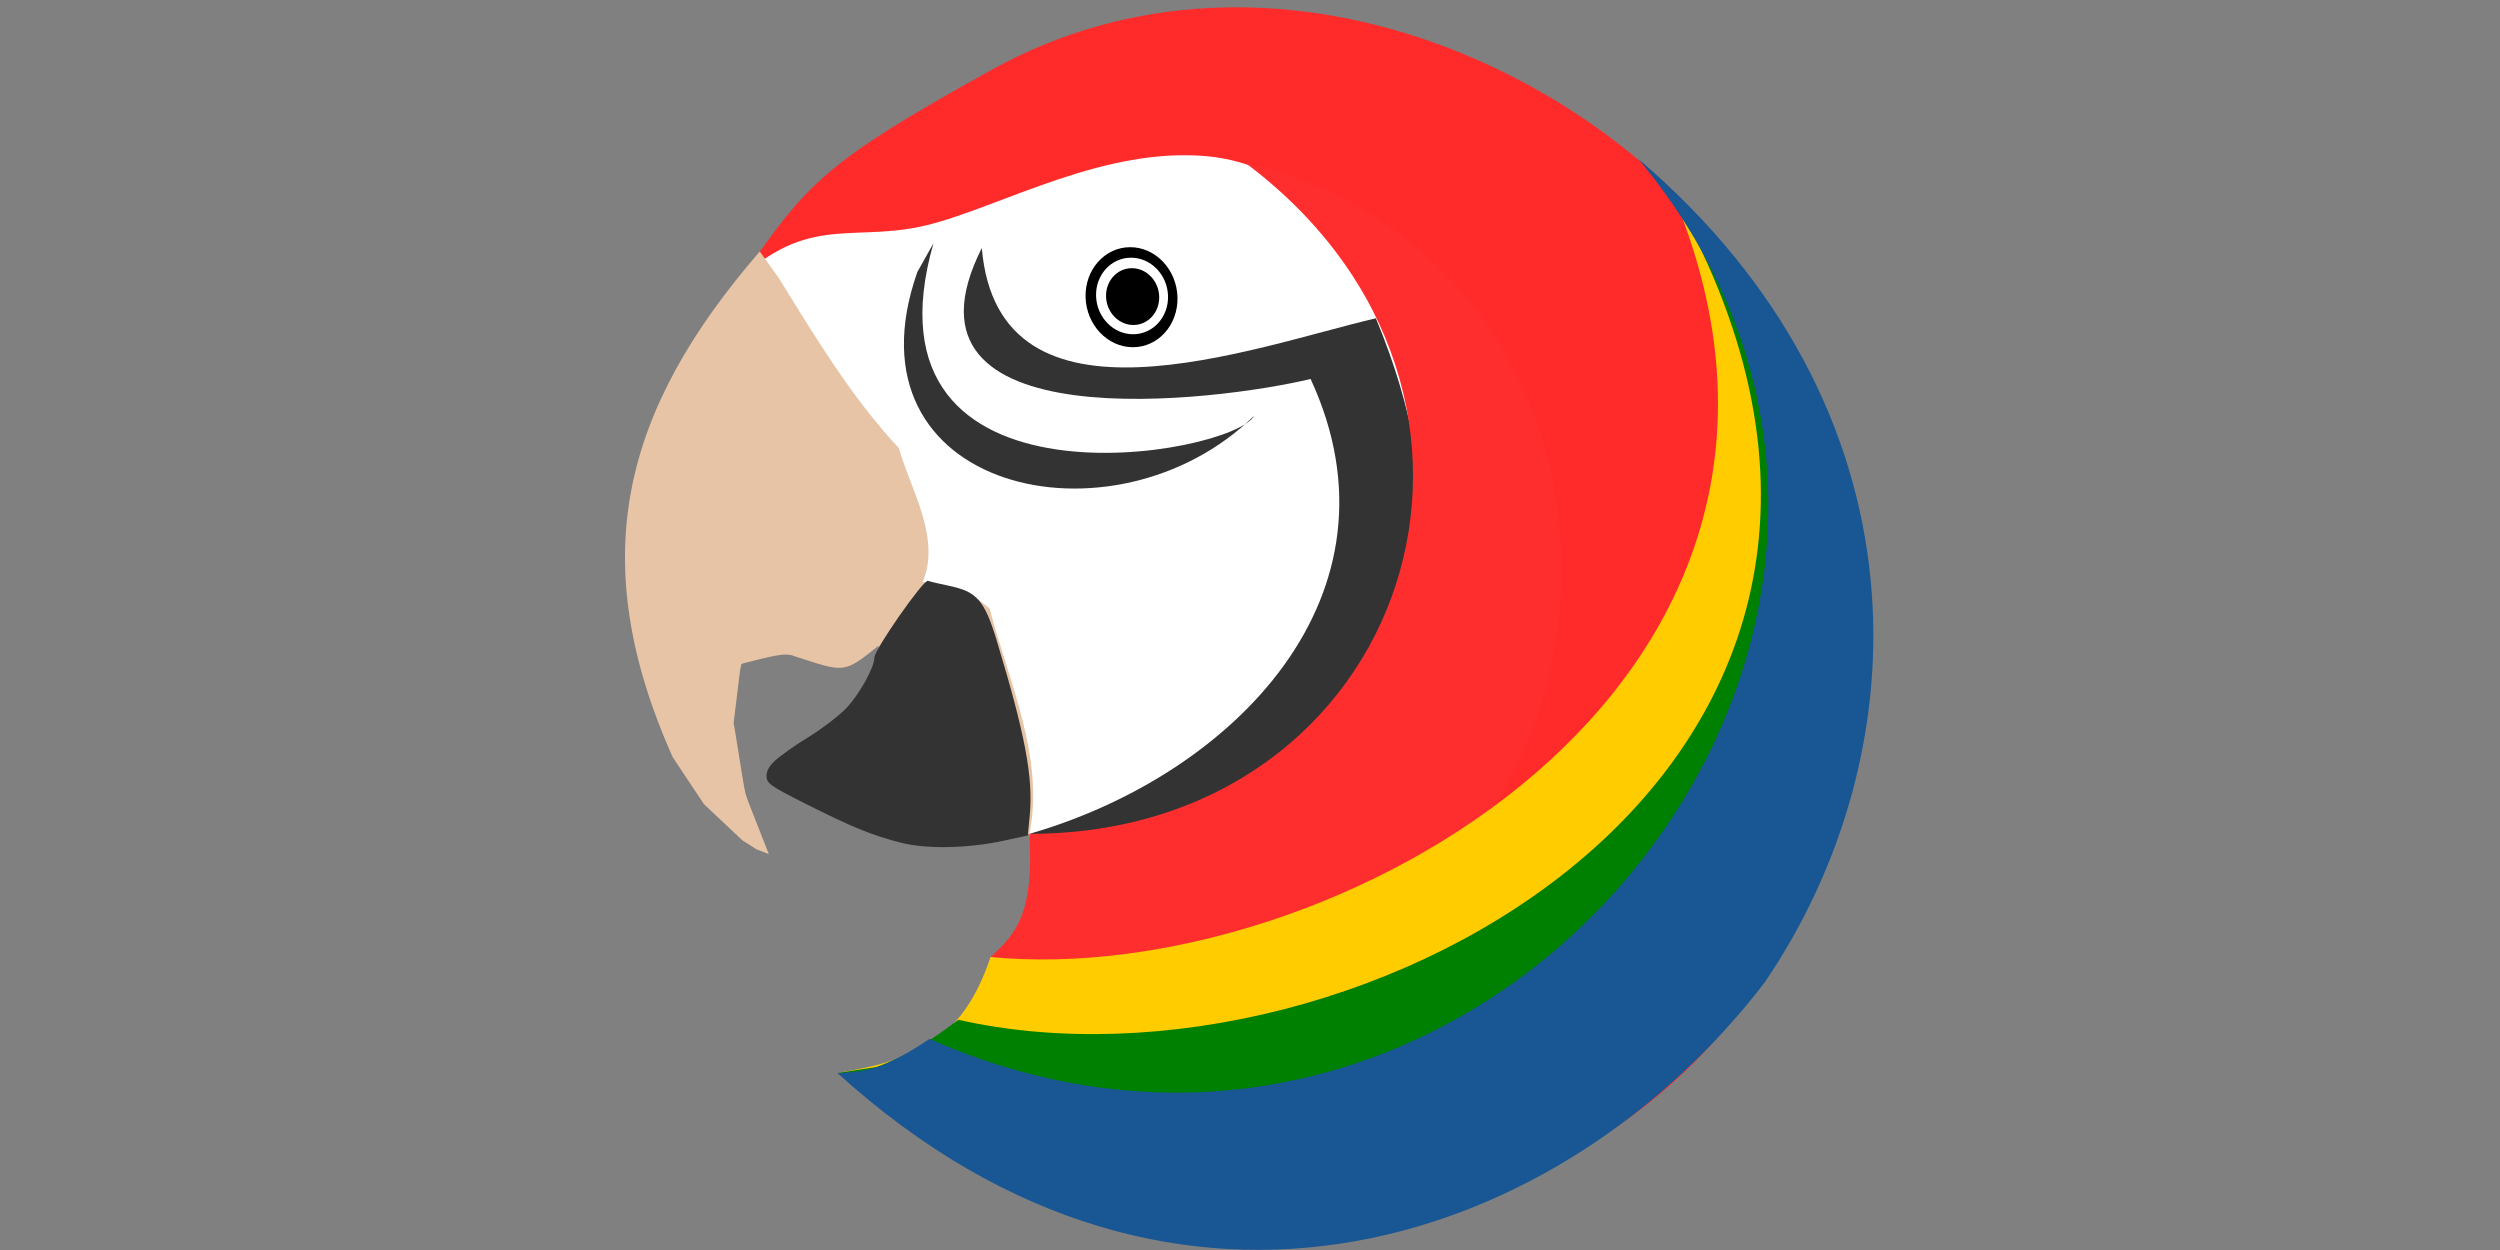 <?xml version="1.0" encoding="UTF-8" standalone="no"?>
<svg
   xmlns:dc="http://purl.org/dc/elements/1.1/"
   xmlns:cc="http://creativecommons.org/ns#"
   xmlns:rdf="http://www.w3.org/1999/02/22-rdf-syntax-ns#"
   xmlns:svg="http://www.w3.org/2000/svg"
   xmlns="http://www.w3.org/2000/svg"
   xmlns:xlink="http://www.w3.org/1999/xlink"
   xmlns:sodipodi="http://sodipodi.sourceforge.net/DTD/sodipodi-0.dtd"
   xmlns:inkscape="http://www.inkscape.org/namespaces/inkscape"
   inkscape:version="1.0 (4035a4fb49, 2020-05-01)"
   sodipodi:docname="logo-horizontal.svg"
   viewBox="0 0 512 256"
   height="256"
   width="512"
   id="svg2"
   version="1.1">
  <rect x="0" y="0" width="512" height="256" fill="#808080" stroke="none"/>
  <sodipodi:namedview
     inkscape:document-rotation="0"
     inkscape:current-layer="svg2"
     inkscape:window-maximized="1"
     inkscape:window-y="0"
     inkscape:window-x="0"
     inkscape:cy="68.228485"
     inkscape:cx="237.94797"
     inkscape:zoom="1.3037281"
     showgrid="false"
     id="namedview132"
     inkscape:window-height="703"
     inkscape:window-width="1366"
     inkscape:pageshadow="2"
     inkscape:pageopacity="0"
     guidetolerance="10"
     gridtolerance="10"
     objecttolerance="10"
     borderopacity="1"
     bordercolor="#666666"
     pagecolor="#ffffff" />
  <defs
     id="defs6">
    <linearGradient
       id="linearGradient982">
      <stop
         id="stop978"
         offset="0"
         style="stop-color:#000000;stop-opacity:1;" />
      <stop
         id="stop980"
         offset="1"
         style="stop-color:#000000;stop-opacity:0;" />
    </linearGradient>
    <linearGradient
       id="linearGradient1951">
      <stop
         style="stop-color:#a88600;stop-opacity:1;"
         offset="0"
         id="stop1947" />
      <stop
         style="stop-color:#a88600;stop-opacity:0;"
         offset="1"
         id="stop1949" />
    </linearGradient>
    <linearGradient
       id="linearGradient1943">
      <stop
         style="stop-color:#fff0b4;stop-opacity:1;"
         offset="0"
         id="stop1939" />
      <stop
         style="stop-color:#fff0b4;stop-opacity:0;"
         offset="1"
         id="stop1941" />
    </linearGradient>
    <linearGradient
       id="linearGradient1895">
      <stop
         style="stop-color:#004900;stop-opacity:1;"
         offset="0"
         id="stop1891" />
      <stop
         style="stop-color:#004900;stop-opacity:0;"
         offset="1"
         id="stop1893" />
    </linearGradient>
    <linearGradient
       id="linearGradient1887">
      <stop
         style="stop-color:#7bd17b;stop-opacity:1"
         offset="0"
         id="stop1883" />
      <stop
         style="stop-color:#4dff4d;stop-opacity:0;"
         offset="1"
         id="stop1885" />
    </linearGradient>
    <linearGradient
       id="linearGradient1849">
      <stop
         style="stop-color:#80b6eb;stop-opacity:1"
         offset="0"
         id="stop1845" />
      <stop
         style="stop-color:#4795e1;stop-opacity:0;"
         offset="1"
         id="stop1847" />
    </linearGradient>
    <linearGradient
       id="linearGradient1835">
      <stop
         style="stop-color:#0e3256;stop-opacity:1;"
         offset="0"
         id="stop1831" />
      <stop
         style="stop-color:#0e3256;stop-opacity:0;"
         offset="1"
         id="stop1833" />
    </linearGradient>
    <linearGradient
       id="linearGradient1812">
      <stop
         style="stop-color:#000000;stop-opacity:1;"
         offset="0"
         id="stop1808" />
      <stop
         style="stop-color:#000000;stop-opacity:0;"
         offset="1"
         id="stop1810" />
    </linearGradient>
    <linearGradient
       id="linearGradient1780">
      <stop
         style="stop-color:#ffffff;stop-opacity:1;"
         offset="0"
         id="stop1776" />
      <stop
         style="stop-color:#ffffff;stop-opacity:0;"
         offset="1"
         id="stop1778" />
    </linearGradient>
    <linearGradient
       id="linearGradient1772">
      <stop
         style="stop-color:#aa0000;stop-opacity:1;"
         offset="0"
         id="stop1768" />
      <stop
         style="stop-color:#aa0000;stop-opacity:0;"
         offset="1"
         id="stop1770" />
    </linearGradient>
    <linearGradient
       id="linearGradient1708">
      <stop
         style="stop-color:#ff5353;stop-opacity:1;"
         offset="0"
         id="stop1704" />
      <stop
         style="stop-color:#ff5353;stop-opacity:0;"
         offset="1"
         id="stop1706" />
    </linearGradient>
    <linearGradient
       id="linearGradient1700">
      <stop
         style="stop-color:#800000;stop-opacity:1"
         offset="0"
         id="stop1696" />
      <stop
         style="stop-color:#aa0000;stop-opacity:0;"
         offset="1"
         id="stop1698" />
    </linearGradient>
    <linearGradient
       id="linearGradient1633">
      <stop
         style="stop-color:#ffaaaa;stop-opacity:1"
         offset="0"
         id="stop1629" />
      <stop
         style="stop-color:#ff8080;stop-opacity:0;"
         offset="1"
         id="stop1631" />
    </linearGradient>
    <linearGradient
       id="linearGradient1154">
      <stop
         style="stop-color:#b3b3b3;stop-opacity:1;"
         offset="0"
         id="stop1150" />
      <stop
         style="stop-color:#b3b3b3;stop-opacity:0;"
         offset="1"
         id="stop1152" />
    </linearGradient>
    <linearGradient
       id="linearGradient1128">
      <stop
         style="stop-color:#cccccc;stop-opacity:1"
         offset="0"
         id="stop1124" />
      <stop
         style="stop-color:#b3b3b3;stop-opacity:0;"
         offset="1"
         id="stop1126" />
    </linearGradient>
    <linearGradient
       id="linearGradient1107">
      <stop
         id="stop1103"
         offset="0"
         style="stop-color:#ffe5c4;stop-opacity:1" />
      <stop
         id="stop1105"
         offset="1"
         style="stop-color:#ffcd8b;stop-opacity:0;" />
    </linearGradient>
    <linearGradient
       id="linearGradient1007">
      <stop
         id="stop1003"
         offset="0"
         style="stop-color:#6dddff;stop-opacity:1;" />
      <stop
         id="stop1005"
         offset="1"
         style="stop-color:#6dddff;stop-opacity:0;" />
    </linearGradient>
    <linearGradient
       id="linearGradient975">
      <stop
         style="stop-color:#005a76;stop-opacity:1;"
         offset="0"
         id="stop971" />
      <stop
         style="stop-color:#005a76;stop-opacity:0;"
         offset="1"
         id="stop973" />
    </linearGradient>
    <linearGradient
       id="linearGradient957">
      <stop
         style="stop-color:#999999;stop-opacity:1"
         offset="0"
         id="stop953" />
      <stop
         style="stop-color:#666666;stop-opacity:0;"
         offset="1"
         id="stop955" />
    </linearGradient>
    <linearGradient
       id="linearGradient934">
      <stop
         style="stop-color:#000000;stop-opacity:1;"
         offset="0"
         id="stop930" />
      <stop
         style="stop-color:#000000;stop-opacity:0;"
         offset="1"
         id="stop932" />
    </linearGradient>
    <linearGradient
       id="linearGradient920">
      <stop
         style="stop-color:#6dddff;stop-opacity:1;"
         offset="0"
         id="stop916" />
      <stop
         style="stop-color:#6dddff;stop-opacity:0;"
         offset="1"
         id="stop918" />
    </linearGradient>
    <linearGradient
       id="linearGradient906">
      <stop
         style="stop-color:#005a76;stop-opacity:1;"
         offset="0"
         id="stop902" />
      <stop
         style="stop-color:#005a76;stop-opacity:0;"
         offset="1"
         id="stop904" />
    </linearGradient>
    <linearGradient
       id="linearGradient883">
      <stop
         style="stop-color:#000000;stop-opacity:1;"
         offset="0"
         id="stop879" />
      <stop
         style="stop-color:#000000;stop-opacity:0;"
         offset="1"
         id="stop881" />
    </linearGradient>
    <linearGradient
       id="linearGradient851">
      <stop
         style="stop-color:#925200;stop-opacity:1"
         offset="0"
         id="stop847" />
      <stop
         style="stop-color:#ffcd8b;stop-opacity:0;"
         offset="1"
         id="stop849" />
    </linearGradient>
    <linearGradient
       xlink:href="#linearGradient851"
       id="linearGradient853"
       x1="56.758"
       y1="185.842"
       x2="57.88"
       y2="113.349"
       gradientUnits="userSpaceOnUse"
       gradientTransform="translate(102.116,-39.822)" />
    <linearGradient
       xlink:href="#linearGradient883"
       id="linearGradient885"
       x1="152.095"
       y1="235.408"
       x2="87.68"
       y2="144.349"
       gradientUnits="userSpaceOnUse"
       gradientTransform="translate(62.573,-72.035)" />
    <linearGradient
       xlink:href="#linearGradient906"
       id="linearGradient908"
       x1="188.239"
       y1="132.098"
       x2="186.326"
       y2="91.337"
       gradientUnits="userSpaceOnUse" />
    <linearGradient
       xlink:href="#linearGradient920"
       id="linearGradient922"
       x1="140.554"
       y1="25.559"
       x2="160.149"
       y2="71.155"
       gradientUnits="userSpaceOnUse" />
    <linearGradient
       xlink:href="#linearGradient934"
       id="linearGradient936"
       x1="82.77"
       y1="105.915"
       x2="84.354"
       y2="120.821"
       gradientUnits="userSpaceOnUse" />
    <linearGradient
       xlink:href="#linearGradient957"
       id="linearGradient959"
       x1="45.462"
       y1="71.323"
       x2="62.083"
       y2="76.817"
       gradientUnits="userSpaceOnUse" />
    <linearGradient
       xlink:href="#linearGradient975"
       id="linearGradient977"
       x1="68.024"
       y1="39.355"
       x2="110.83"
       y2="23.492"
       gradientUnits="userSpaceOnUse" />
    <linearGradient
       gradientTransform="translate(-1e-6,2e-5)"
       xlink:href="#linearGradient1007"
       id="linearGradient922-2"
       x1="89.885"
       y1="212.972"
       x2="146.108"
       y2="162.726"
       gradientUnits="userSpaceOnUse" />
    <linearGradient
       xlink:href="#linearGradient1107"
       id="linearGradient853-8"
       x1="49.251"
       y1="81.839"
       x2="52.468"
       y2="144.604"
       gradientUnits="userSpaceOnUse"
       gradientTransform="translate(102.116,-39.822)" />
    <linearGradient
       xlink:href="#linearGradient1128"
       id="linearGradient1130"
       x1="-12.924"
       y1="219.44"
       x2="-7.53"
       y2="200.561"
       gradientUnits="userSpaceOnUse"
       gradientTransform="translate(112.604,-107.587)" />
    <linearGradient
       xlink:href="#linearGradient1154"
       id="linearGradient1156"
       x1="105.265"
       y1="97.019"
       x2="124.009"
       y2="86.767"
       gradientUnits="userSpaceOnUse" />
    <linearGradient
       xlink:href="#linearGradient1154"
       id="linearGradient1158"
       x1="74.873"
       y1="67.09"
       x2="92.559"
       y2="70.533"
       gradientUnits="userSpaceOnUse" />
    <linearGradient
       gradientTransform="translate(198.133,63.753)"
       xlink:href="#linearGradient1154"
       id="linearGradient1158-9"
       x1="74.873"
       y1="67.09"
       x2="92.559"
       y2="70.533"
       gradientUnits="userSpaceOnUse" />
    <linearGradient
       gradientTransform="translate(198.133,63.753)"
       xlink:href="#linearGradient1154"
       id="linearGradient1156-7"
       x1="105.265"
       y1="97.019"
       x2="124.009"
       y2="86.767"
       gradientUnits="userSpaceOnUse" />
    <linearGradient
       xlink:href="#linearGradient1128"
       id="linearGradient1130-8"
       x1="-12.924"
       y1="219.44"
       x2="-7.53"
       y2="200.561"
       gradientUnits="userSpaceOnUse"
       gradientTransform="translate(310.738,-43.834)" />
    <linearGradient
       xlink:href="#linearGradient1633"
       id="linearGradient1635"
       x1="211.704"
       y1="231.457"
       x2="264.249"
       y2="294.946"
       gradientUnits="userSpaceOnUse"
       gradientTransform="translate(116.55,-167.487)" />
    <linearGradient
       xlink:href="#linearGradient1700"
       id="linearGradient1702"
       x1="299.515"
       y1="201.624"
       x2="368.921"
       y2="156.274"
       gradientUnits="userSpaceOnUse" />
    <linearGradient
       xlink:href="#linearGradient1708"
       id="linearGradient1710"
       x1="342.526"
       y1="119.096"
       x2="350.607"
       y2="154.443"
       gradientUnits="userSpaceOnUse" />
    <linearGradient
       gradientTransform="translate(197.688,64.155)"
       xlink:href="#linearGradient934"
       id="linearGradient936-7"
       x1="82.77"
       y1="105.915"
       x2="84.354"
       y2="120.821"
       gradientUnits="userSpaceOnUse" />
    <linearGradient
       xlink:href="#linearGradient1772"
       id="linearGradient1774"
       x1="254.934"
       y1="92.477"
       x2="308.442"
       y2="91.256"
       gradientUnits="userSpaceOnUse" />
    <linearGradient
       xlink:href="#linearGradient1780"
       id="linearGradient1782"
       x1="239.938"
       y1="134.514"
       x2="265.371"
       y2="151.349"
       gradientUnits="userSpaceOnUse" />
    <linearGradient
       xlink:href="#linearGradient1812"
       id="linearGradient1814"
       x1="283.899"
       y1="165.886"
       x2="266.207"
       y2="146.644"
       gradientUnits="userSpaceOnUse" />
    <linearGradient
       xlink:href="#linearGradient1835"
       id="linearGradient1837"
       x1="273.849"
       y1="413.287"
       x2="358.974"
       y2="383.933"
       gradientUnits="userSpaceOnUse"
       gradientTransform="translate(19.753,-174.775)" />
    <linearGradient
       xlink:href="#linearGradient1849"
       id="linearGradient1851"
       x1="386.083"
       y1="260.477"
       x2="384.011"
       y2="337.313"
       gradientUnits="userSpaceOnUse"
       gradientTransform="translate(18.89,-129.881)" />
    <linearGradient
       xlink:href="#linearGradient1887"
       id="linearGradient1889"
       x1="472.468"
       y1="345.396"
       x2="485.358"
       y2="416.211"
       gradientUnits="userSpaceOnUse"
       gradientTransform="translate(-80.735,-228.871)" />
    <linearGradient
       xlink:href="#linearGradient1895"
       id="linearGradient1897"
       x1="256.466"
       y1="414.912"
       x2="336.404"
       y2="371.646"
       gradientUnits="userSpaceOnUse"
       gradientTransform="translate(33.422,-172.098)" />
    <linearGradient
       xlink:href="#linearGradient1943"
       id="linearGradient1945"
       x1="422.764"
       y1="257.455"
       x2="410.785"
       y2="325.658"
       gradientUnits="userSpaceOnUse"
       gradientTransform="translate(-17.792,-138.748)" />
    <linearGradient
       xlink:href="#linearGradient1951"
       id="linearGradient1953"
       x1="225.924"
       y1="231.555"
       x2="367.186"
       y2="231.555"
       gradientUnits="userSpaceOnUse"
       gradientTransform="translate(40.052,-54.573)" />
    <filter
       style="color-interpolation-filters:sRGB"
       id="filter2039"
       x="-0.142"
       width="1.284"
       y="-0.123"
       height="1.247">
      <feGaussianBlur
         stdDeviation="7.882"
         id="feGaussianBlur2041" />
    </filter>
    <filter
       style="color-interpolation-filters:sRGB"
       id="filter2123"
       x="-0.037"
       width="1.075"
       y="-0.035"
       height="1.07">
      <feGaussianBlur
         stdDeviation="2.184"
         id="feGaussianBlur2125" />
    </filter>
    <filter
       style="color-interpolation-filters:sRGB"
       id="filter2131"
       x="-0.024"
       width="1.049"
       y="-0.024"
       height="1.047">
      <feGaussianBlur
         stdDeviation="1.523"
         id="feGaussianBlur2133" />
    </filter>
    <linearGradient
       y2="203.88"
       x2="393.718"
       y1="204.41"
       x1="370.305"
       gradientUnits="userSpaceOnUse"
       id="linearGradient986"
       xlink:href="#linearGradient982" />
    <filter
       style="color-interpolation-filters:sRGB"
       id="filter2039-7"
       x="-0.142"
       width="1.284"
       y="-0.123"
       height="1.247">
      <feGaussianBlur
         stdDeviation="7.882"
         id="feGaussianBlur2041-9" />
    </filter>
  </defs>
  <g
     transform="matrix(1.06,0,0,1.068,128.908,0.49)"
     id="g952">
    <path
       sodipodi:nodetypes="ccccc"
       inkscape:connector-curvature="0"
       style="fill:#000000;fill-opacity:1;stroke:none;stroke-width:1.235px;stroke-linecap:butt;stroke-linejoin:miter;stroke-opacity:1"
       d="m 77.284,159.44 c 39.448,-11.297 69.443,-41.441 50.159,-82.815 -17.759,4.245 -82.61,12.425 -63.524,-25.108 3.205,37.518 52.623,18.909 76.136,13.473 30.055,71.845 -20.167,96.546 -62.771,94.45 z"
       id="path5425-5-1-6-4" />
    <path
       sodipodi:nodetypes="cccccccc"
       inkscape:connector-curvature="0"
       style="fill:#ffffff;stroke:none;stroke-width:2.643px;stroke-linecap:butt;stroke-linejoin:miter;stroke-opacity:1"
       d="m 21.95,52.435 c 26.649,20.257 24.284,85.441 55.334,107.005 2.487,15.867 -0.931,14.288 -5.179,28.003 L 201.207,107.603 139.003,21.663 60.237,21.682 C 46.638,33.731 33.266,38.18 21.95,52.435 Z"
       id="path823-5-7-0" />
    <path
       inkscape:connector-curvature="0"
       style="fill:#ff2a2a;fill-opacity:1;stroke:none;stroke-width:2.559px;stroke-linecap:butt;stroke-linejoin:miter;stroke-opacity:1"
       d="M 40.187,205.3 C 70.835,202.346 66.049,185.053 76.933,178.715 111.794,159.793 144.634,144.064 154.868,118.616 169.943,81.134 143.641,32.526 111.738,29.513 92.074,27.656 72.609,38.686 58.56,42.447 44.036,46.334 35.513,40.457 21.95,52.435 34.416,34.48 37.822,30.63 69.905,12.972 124.096,-16.854 190.582,12.958 218.811,56.754 260.223,120.999 235.48,229.749 125.89,236.043 83.95,237.856 59.625,220.629 40.187,205.3 Z"
       id="path817-3-3-3" />
    <ellipse
       style="opacity:1;fill:#000000;fill-opacity:1;fill-rule:evenodd;stroke:none;stroke-width:43.549;stroke-miterlimit:4;stroke-dasharray:none;stroke-dashoffset:0;stroke-opacity:1"
       id="path827-7-0-1"
       cx="-99.347"
       cy="57.231"
       rx="4.255"
       ry="4.158"
       transform="scale(-1,1)" />
    <ellipse
       style="opacity:1;fill:#000000;fill-opacity:1;fill-rule:evenodd;stroke:none;stroke-width:10.805;stroke-miterlimit:4;stroke-dasharray:none;stroke-dashoffset:0;stroke-opacity:1"
       id="path5044-5-7-9-2"
       cx="-95.483"
       cy="56.532"
       rx="8.879"
       ry="9.591"
       transform="matrix(-1,0,0.027,1,0,0)" />
    <ellipse
       style="opacity:1;fill:#ffffff;fill-opacity:1;fill-rule:evenodd;stroke:none;stroke-width:8.365;stroke-miterlimit:4;stroke-dasharray:none;stroke-dashoffset:0;stroke-opacity:1"
       id="path5044-4-15-0-1-9"
       cx="-95.59"
       cy="56.296"
       rx="6.953"
       ry="7.341"
       transform="matrix(-1,0,0.027,1,0,0)" />
    <ellipse
       style="opacity:1;fill:#000000;fill-opacity:1;fill-rule:evenodd;stroke:none;stroke-width:6.192;stroke-miterlimit:4;stroke-dasharray:none;stroke-dashoffset:0;stroke-opacity:1"
       id="path5044-4-1-1-7-4-8"
       cx="-95.697"
       cy="56.414"
       rx="5.135"
       ry="5.447"
       transform="matrix(-1,0,0.027,1,0,0)" />
    <path
       inkscape:connector-curvature="0"
       style="fill:#333333;stroke:none;stroke-width:1.235px;stroke-linecap:butt;stroke-linejoin:miter;stroke-opacity:1"
       d="M 77.284,159.44 C 116.732,148.144 150.892,113.584 131.608,72.211 113.849,76.457 48.998,84.636 68.083,47.103 c 3.205,37.518 52.623,18.909 76.136,13.473 30.055,71.845 -24.332,100.96 -66.935,98.865 z"
       id="path5425-6-9" />
    <path
       inkscape:connector-curvature="0"
       style="fill:#ff2e2e;fill-opacity:1;stroke:none;stroke-width:2.531px;stroke-linecap:butt;stroke-linejoin:miter;stroke-opacity:1"
       d="m 118.84,30.654 c 59.95,44.332 31.856,128.786 -41.556,128.786 0.812,14.782 -2.177,18.848 -7.517,23.62 C 194.043,216.774 217.464,54.259 118.84,30.654 Z"
       id="path825-7-0-8" />
    <path
       inkscape:connector-curvature="0"
       style="fill:#333333;fill-opacity:1;stroke:none;stroke-width:1.235px;stroke-linecap:butt;stroke-linejoin:miter;stroke-opacity:1"
       d="M 58.742,46.184 C 43.271,99.846 116.688,86.912 120.709,79.254 93.716,105.591 40.729,93.761 55.628,51.696 Z"
       id="path5438-1-9" />
    <path
       inkscape:connector-curvature="0"
       style="fill:#e7c4a5;fill-opacity:1;stroke:none;stroke-width:1.749px;stroke-linecap:butt;stroke-linejoin:miter;stroke-opacity:1"
       d="m 26.93,163.325 -4.568,-11.552 -2.223,-13.636 1.384,-11.283 c 5.726,-1.394 8.506,-2.285 10.324,-1.497 9.845,3.168 9.463,3.415 16.349,-2.035 -2.12,18.916 -23.81,17.73 -20.925,26.519 22.001,10.848 28.047,15.138 50.013,9.6 v 0 c 2.977,-14.618 -3.993,-29.139 -7.702,-43.229 l -4.207,-3.278 -8.714,-1.795 C 60.304,102.595 54.093,92.972 52.089,85.511 42.852,75.658 36.002,64.333 28.937,52.975 L 25.182,47.762 C -1.419,78.297 -8.722,106.626 8.32,144.674 l 6.079,9.072 7.432,6.943 2.683,1.701 z"
       id="path848-9-7-1-3" />
    <path
       inkscape:connector-curvature="0"
       id="path926-6-0"
       d="M 24.381,162.001 C 20.944,160.131 14.926,154.066 11.513,149.031 6.019,140.926 1.53,127.959 -0.058,115.602 -0.696,110.644 -0.591,100.973 0.153,96.157 2.398,81.621 9.372,67.412 21.7,52.254 l 3.319,-4.08 1.113,1.308 c 0.612,0.719 2.188,3.012 3.501,5.096 9.124,14.475 13.624,20.942 18.938,27.214 2.954,3.486 3.462,4.346 4.951,8.375 3.868,10.467 4.612,14.264 3.649,18.626 -0.291,1.317 -0.669,2.312 -0.841,2.21 -0.172,-0.102 -2.416,2.88 -4.989,6.627 -4.022,5.858 -4.997,7.016 -6.961,8.27 -2.854,1.821 -4.129,1.832 -9.987,0.083 l -4.314,-1.288 -3.983,0.874 c -2.19,0.481 -4.169,1.043 -4.398,1.25 -0.228,0.207 -0.714,2.835 -1.08,5.841 l -0.665,5.465 1.152,6.979 c 0.962,5.831 1.499,7.858 3.264,12.323 1.162,2.939 2.056,5.398 1.987,5.464 -0.069,0.066 -0.958,-0.333 -1.977,-0.887 z"
       style="opacity:1;fill:#e7c4a5;fill-opacity:1;fill-rule:evenodd;stroke:none;stroke-width:1.041;stroke-miterlimit:4;stroke-dasharray:none;stroke-dashoffset:0;stroke-opacity:1" />
    <path
       inkscape:connector-curvature="0"
       id="path928-9-2"
       d="m 52.406,161.128 c -5.616,-1.438 -9.33,-2.944 -18.321,-7.431 -6.87,-3.428 -7.596,-3.939 -7.596,-5.34 0,-1.934 1.801,-3.593 8.136,-7.49 2.672,-1.644 5.976,-4.166 7.341,-5.603 2.511,-2.644 5.359,-7.761 5.37,-9.649 0.009,-1.526 9.498,-15.011 10.342,-14.696 0.394,0.147 2.184,0.568 3.978,0.936 5.473,1.122 6.942,2.78 9.3,10.496 5.508,18.022 7.081,26.292 6.384,33.564 l -0.367,3.83 -4.539,0.985 c -6.992,1.518 -15.03,1.677 -20.029,0.397 z"
       style="opacity:1;fill:#333333;fill-opacity:1;fill-rule:evenodd;stroke:none;stroke-width:1.502;stroke-miterlimit:4;stroke-dasharray:none;stroke-dashoffset:0;stroke-opacity:1" />
    <path
       inkscape:connector-curvature="0"
       id="path1712-34"
       d="M 202.006,37.748 C 240.705,131.399 135.285,189.381 69.767,183.06 64.228,199.536 54.644,202.891 40.187,205.3 167.81,297.868 290.691,152.072 202.006,37.748 Z"
       style="fill:#ffcc00;stroke:none;stroke-width:1.332px;stroke-linecap:butt;stroke-linejoin:miter;stroke-opacity:1" />
    <path
       inkscape:connector-curvature="0"
       id="path1712-5-1"
       d="M 202.006,37.748 C 263.255,146.255 140.913,212.428 63.559,195.096 c -4.455,3.27 -9.035,6.591 -15.693,9.024 l -7.679,1.181 C 172.905,298.719 286.53,148.593 202.006,37.748 Z"
       style="fill:#008000;stroke:none;stroke-width:1.332px;stroke-linecap:butt;stroke-linejoin:miter;stroke-opacity:1" />
    <path
       inkscape:connector-curvature="0"
       id="path1712-5-8-03"
       d="M 194.922,30.017 C 268.768,117.99 166.716,246.471 57.986,198.762 c -8.753,5.829 -12.385,6.307 -17.799,6.539 65.982,59.431 140.69,32.435 179.146,-17.359 30.478,-44.468 32.152,-110.056 -24.411,-157.924 z"
       style="fill:#185794;fill-opacity:1;stroke:none;stroke-width:1.332px;stroke-linecap:butt;stroke-linejoin:miter;stroke-opacity:1" />
  </g>
</svg>
